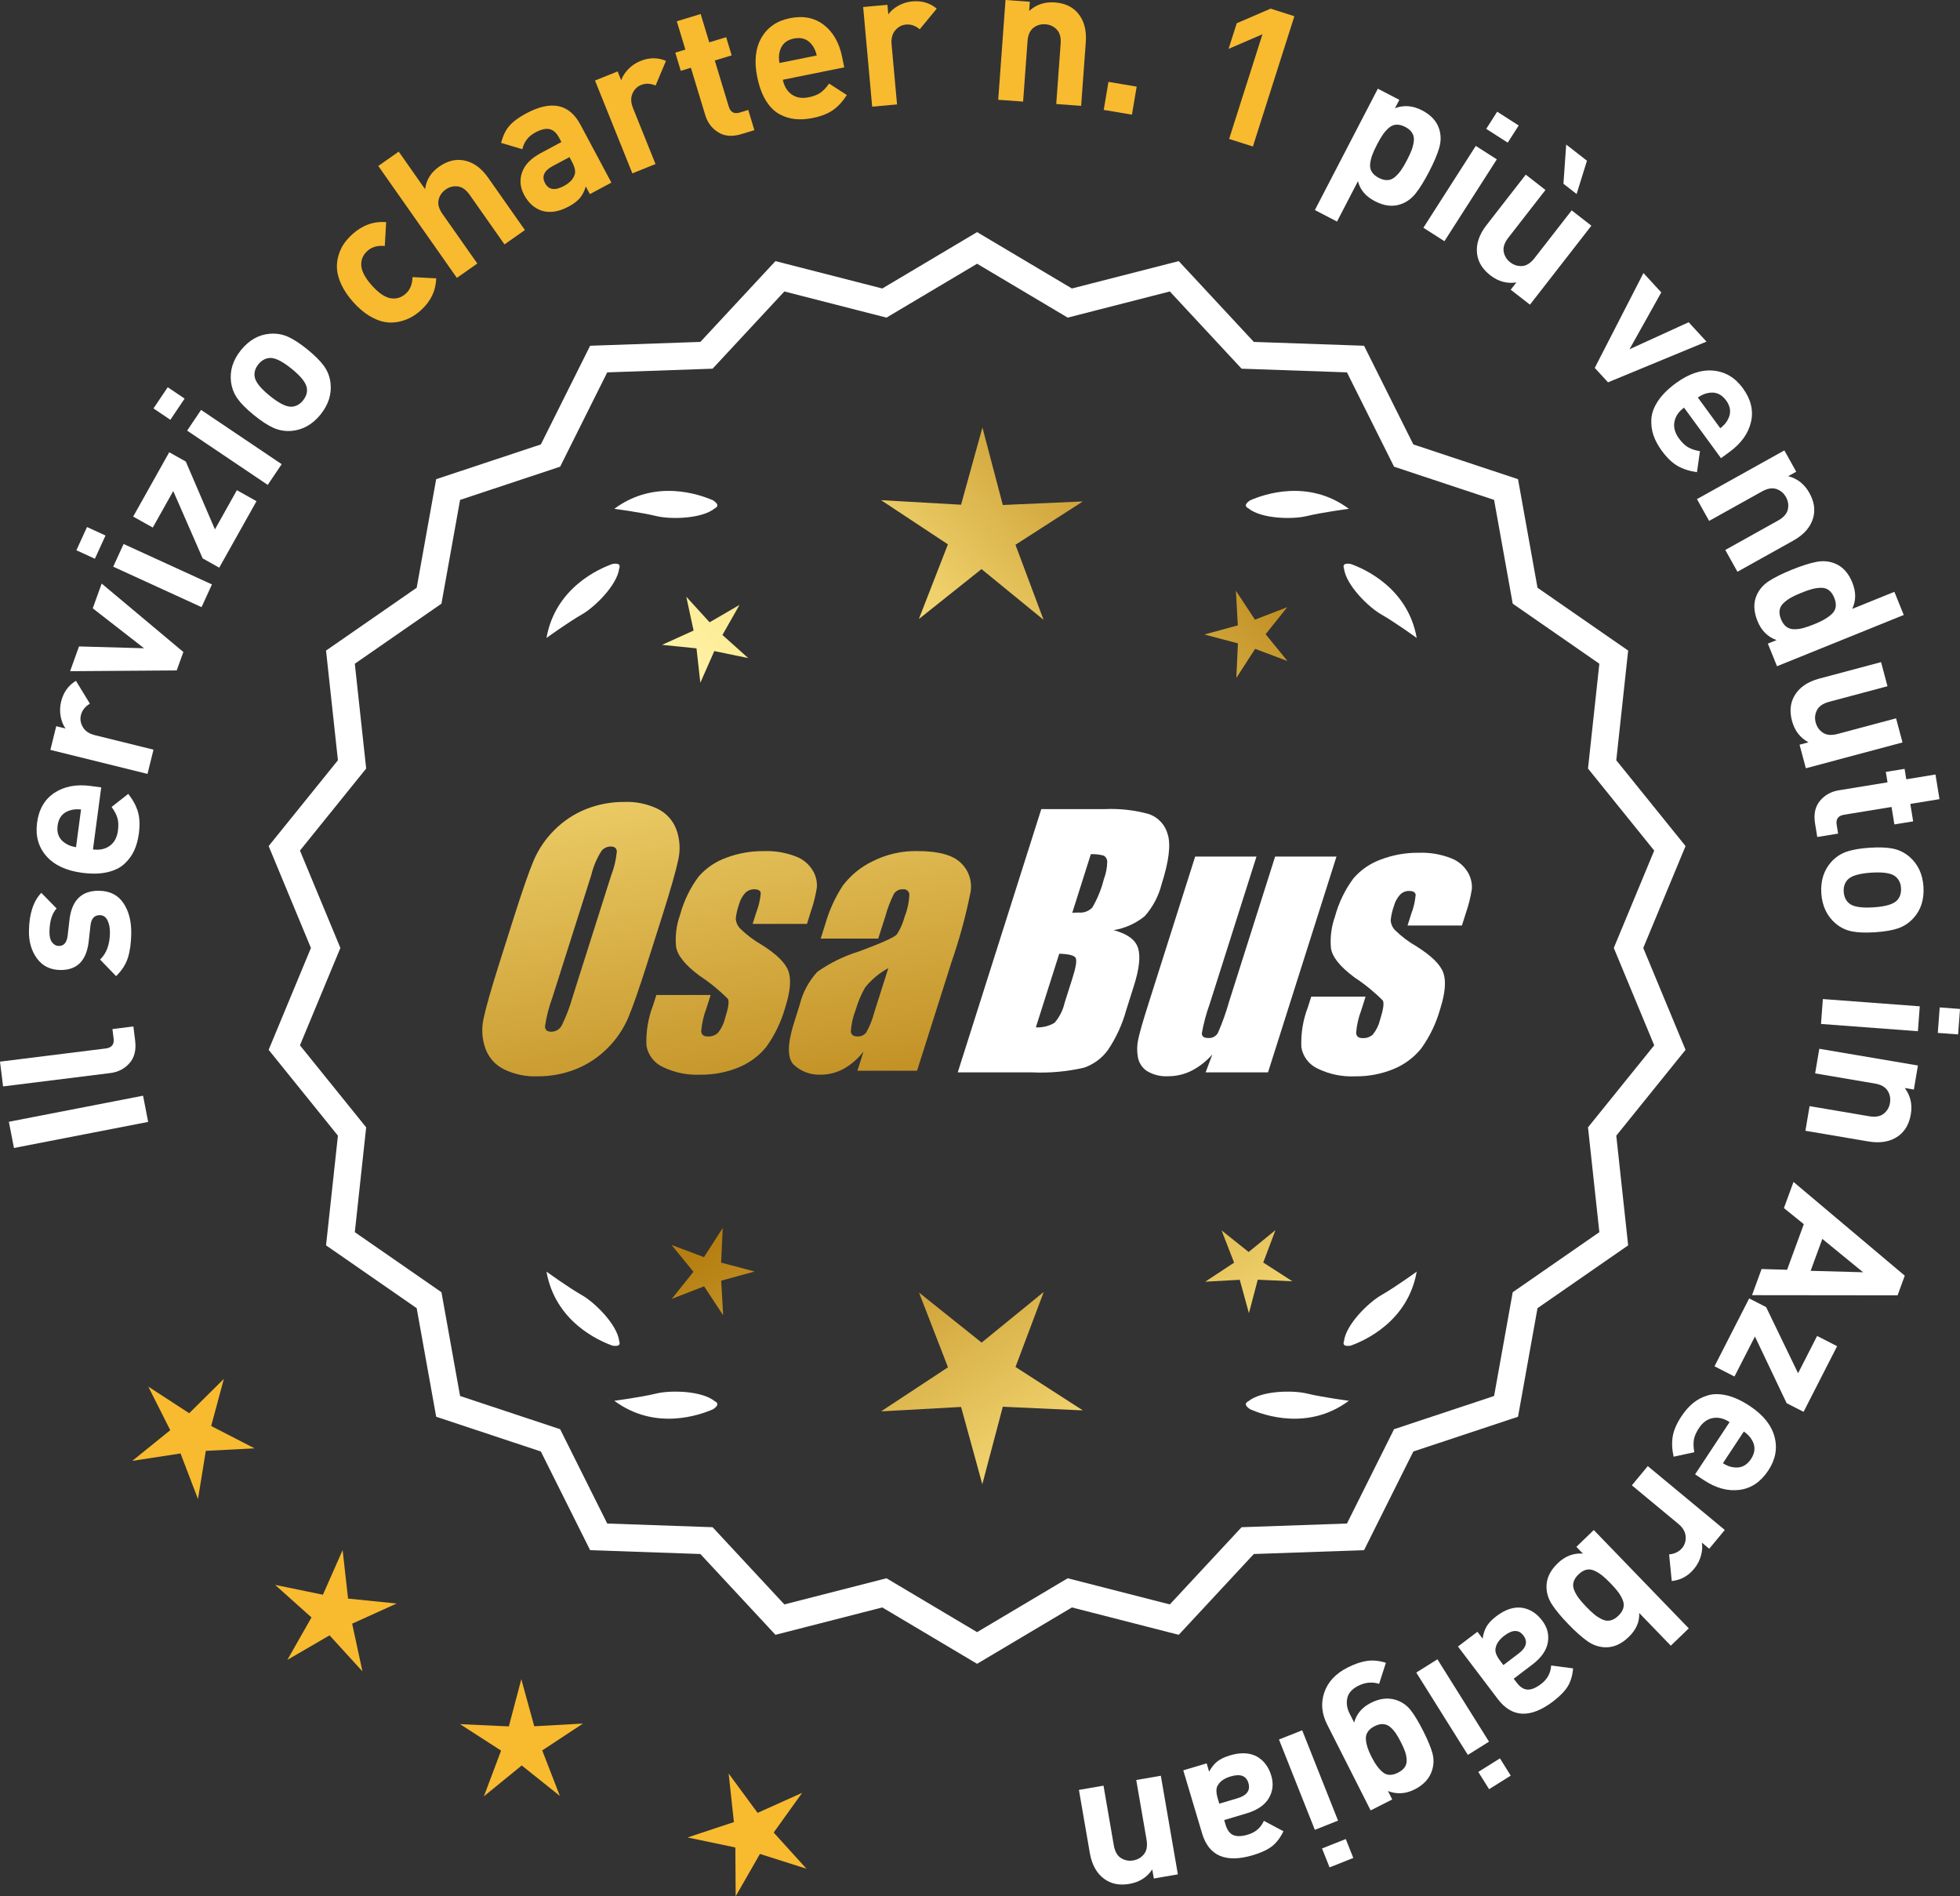<?xml version="1.0" encoding="UTF-8"?>
<svg id="Layer_2" data-name="Layer 2" xmlns="http://www.w3.org/2000/svg" xmlns:xlink="http://www.w3.org/1999/xlink" viewBox="0 0 173.523 167.857">
  <rect x="0" y="0" width="173.523" height="167.857" fill="#333333" stroke="none"/>
  <defs>
    <style>
      .cls-1 {
        fill: url(#linear-gradient-8);
      }

      .cls-2 {
        fill: url(#linear-gradient-7);
      }

      .cls-3 {
        fill: url(#linear-gradient-5);
      }

      .cls-4 {
        fill: url(#linear-gradient-6);
      }

      .cls-5 {
        fill: url(#linear-gradient-9);
      }

      .cls-6 {
        fill: url(#linear-gradient-4);
      }

      .cls-7 {
        fill: url(#linear-gradient-3);
      }

      .cls-8 {
        fill: url(#linear-gradient-2);
      }

      .cls-9 {
        fill: url(#linear-gradient);
      }

      .cls-10 {
        fill: #f8ba2f;
      }

      .cls-11 {
        fill: #fff;
      }
    </style>
    <linearGradient id="linear-gradient" x1="112.857" y1="193.537" x2="61.432" y2="111.017" gradientUnits="userSpaceOnUse">
      <stop offset="0" stop-color="#f9df7b"/>
      <stop offset=".279" stop-color="#b57e10"/>
      <stop offset=".323" stop-color="#c89d38"/>
      <stop offset=".417" stop-color="#efda86"/>
      <stop offset=".46" stop-color="#fff3a6"/>
      <stop offset=".642" stop-color="#f9df7b"/>
      <stop offset="1" stop-color="#b57e10"/>
    </linearGradient>
    <linearGradient id="linear-gradient-2" x1="126.105" y1="185.281" x2="74.68" y2="102.761" xlink:href="#linear-gradient"/>
    <linearGradient id="linear-gradient-3" x1="147.632" y1="171.865" x2="96.207" y2="89.346" xlink:href="#linear-gradient"/>
    <linearGradient id="linear-gradient-4" x1="47.42" y1="61.486" x2="79.112" y2="232.505" gradientUnits="userSpaceOnUse">
      <stop offset="0" stop-color="#f9df7b"/>
      <stop offset=".279" stop-color="#b57e10"/>
      <stop offset=".284" stop-color="#e5c25b"/>
      <stop offset=".286" stop-color="#f9df7b"/>
      <stop offset=".46" stop-color="#fff3a6"/>
      <stop offset=".642" stop-color="#f9df7b"/>
      <stop offset="1" stop-color="#b57e10"/>
    </linearGradient>
    <linearGradient id="linear-gradient-5" x1="59.928" y1="59.168" x2="91.62" y2="230.187" xlink:href="#linear-gradient-4"/>
    <linearGradient id="linear-gradient-6" x1="72.553" y1="56.829" x2="104.245" y2="227.847" xlink:href="#linear-gradient-4"/>
    <linearGradient id="linear-gradient-7" x1="51.867" y1="110.888" x2="117.643" y2="49.895" xlink:href="#linear-gradient"/>
    <linearGradient id="linear-gradient-8" x1="29.648" y1="86.926" x2="95.424" y2="25.933" xlink:href="#linear-gradient"/>
    <linearGradient id="linear-gradient-9" x1="36.703" y1="94.535" x2="102.48" y2="33.542" xlink:href="#linear-gradient"/>
  </defs>
  <g id="Layer_1-2" data-name="Layer 1">
    <g>
      <g>
        <polygon class="cls-10" points="19.819 122.055 16.75 125.097 13.128 122.74 15.073 126.599 11.712 129.315 15.983 128.658 17.528 132.693 18.222 128.428 22.538 128.206 18.696 126.228 19.819 122.055"/>
        <polygon class="cls-10" points="30.814 141.504 30.334 137.21 28.589 141.163 24.357 140.292 27.577 143.174 25.441 146.93 29.176 144.758 32.089 147.95 31.177 143.726 35.113 141.942 30.814 141.504"/>
        <polygon class="cls-10" points="47.299 152.807 46.153 148.64 45.048 152.818 40.731 152.62 44.362 154.962 42.84 159.007 46.19 156.277 49.566 158.974 48.005 154.945 51.613 152.567 47.299 152.807"/>
        <polygon class="cls-10" points="68.496 162.214 71.014 158.702 67.071 160.471 64.509 156.991 64.974 161.288 60.872 162.649 65.102 163.535 65.13 167.857 67.279 164.108 71.397 165.417 68.496 162.214"/>
      </g>
      <g>
        <path class="cls-11" d="M86.505,146.916l-8.345-4.961-9.405,2.409-6.61-7.111-9.703-.338-4.338-8.685-9.214-3.058-1.716-9.556-7.98-5.53,1.046-9.652-6.098-7.554,3.723-8.967-3.723-8.967,6.098-7.554-1.046-9.652,7.98-5.53,1.716-9.556,9.214-3.058,4.338-8.685,9.703-.338,6.61-7.111,9.405,2.409,8.345-4.961,8.345,4.961,9.405-2.409,6.61,7.111,9.703.338,4.338,8.685,9.214,3.058,1.716,9.556,7.98,5.53-1.046,9.652,6.098,7.554-3.723,8.967,3.723,8.967-6.098,7.554,1.046,9.652-7.98,5.53-1.716,9.556-9.214,3.058-4.338,8.685-9.703.338-6.61,7.111-9.405-2.409-8.345,4.961ZM78.434,140.04l8.07,4.797,8.07-4.797,9.095,2.329,6.392-6.877,9.383-.327,4.195-8.399,8.91-2.957,1.659-9.241,7.716-5.348-1.011-9.334,5.897-7.305-3.6-8.671,3.6-8.671-5.897-7.305,1.011-9.334-7.716-5.348-1.659-9.241-8.91-2.957-4.195-8.399-9.383-.327-6.392-6.877-9.095,2.329-8.07-4.797-8.07,4.797-9.095-2.329-6.392,6.877-9.383.327-4.195,8.399-8.91,2.957-1.659,9.241-7.716,5.348,1.011,9.334-5.897,7.305,3.6,8.671-3.6,8.671,5.897,7.305-1.011,9.334,7.716,5.348,1.659,9.241,8.91,2.957,4.195,8.399,9.383.327,6.392,6.877,9.095-2.329Z"/>
        <path class="cls-11" d="M86.504,147.278l-8.393-4.99-9.459,2.423-6.647-7.152-9.759-.34-4.363-8.735-9.267-3.076-1.726-9.61-8.025-5.562,1.052-9.708-6.133-7.598,3.744-9.018-3.744-9.018,6.133-7.598-1.052-9.708,8.025-5.562,1.726-9.61,9.267-3.076,4.363-8.735,9.759-.34,6.647-7.152,9.459,2.423,8.393-4.99,8.394,4.99,9.459-2.423,6.647,7.152,9.759.34,4.363,8.735,9.268,3.076,1.725,9.61,8.026,5.562-1.052,9.708,6.133,7.598-3.745,9.018,3.745,9.018-6.133,7.598,1.052,9.708-8.026,5.562-1.725,9.61-9.268,3.076-4.363,8.735-9.759.34-6.647,7.152-9.459-2.423-8.394,4.99ZM78.207,141.621l8.297,4.933,8.298-4.933,9.351,2.395,6.572-7.07,9.646-.336,4.313-8.636,9.162-3.041,1.706-9.501,7.934-5.499-1.041-9.596,6.064-7.511-3.702-8.915,3.702-8.915-6.064-7.511,1.041-9.596-7.934-5.499-1.706-9.501-9.162-3.041-4.313-8.636-9.646-.336-6.572-7.07-9.351,2.395-8.298-4.933-8.297,4.933-9.351-2.395-6.572,7.07-9.647.336-4.313,8.636-9.162,3.041-1.706,9.501-7.934,5.499,1.04,9.597-6.063,7.511,3.702,8.915-3.702,8.915,6.063,7.511-1.04,9.597,7.934,5.499,1.706,9.501,9.162,3.041,4.313,8.636,9.647.336,6.572,7.07,9.351-2.395ZM86.504,145.199l-8.118-4.826-9.149,2.343-6.429-6.917-9.439-.329-4.22-8.448-8.963-2.975-1.668-9.295-7.762-5.38,1.017-9.389-5.932-7.349,3.621-8.722-3.621-8.722,5.932-7.349-1.017-9.389,7.762-5.38,1.668-9.295,8.963-2.975,4.22-8.448,9.439-.329,6.429-6.918,9.149,2.343,8.118-4.826,8.118,4.826,9.149-2.343,6.429,6.918,9.439.329,4.22,8.448,8.963,2.975,1.669,9.295,7.762,5.38-1.017,9.389,5.932,7.349-3.622,8.722,3.622,8.722-5.932,7.349,1.017,9.389-7.762,5.38-1.669,9.295-8.963,2.975-4.22,8.448-9.439.329-6.429,6.917-9.149-2.343-8.118,4.826ZM78.482,139.706l8.022,4.769,8.022-4.769,9.041,2.315,6.354-6.835,9.327-.325,4.17-8.349,8.857-2.94,1.649-9.186,7.67-5.316-1.005-9.278,5.862-7.262-3.579-8.619,3.579-8.619-5.862-7.262,1.005-9.278-7.67-5.316-1.649-9.186-8.857-2.94-4.17-8.349-9.327-.325-6.354-6.836-9.041,2.315-8.022-4.769-8.022,4.769-9.041-2.315-6.354,6.836-9.327.325-4.17,8.349-8.858,2.94-1.649,9.186-7.67,5.316,1.005,9.278-5.862,7.262,3.579,8.619-3.579,8.619,5.862,7.262-1.005,9.278,7.67,5.316,1.649,9.186,8.858,2.94,4.17,8.349,9.327.325,6.354,6.835,9.041-2.315Z"/>
      </g>
      <g>
        <polygon class="cls-9" points="63.843 111.766 63.983 108.705 62.323 111.281 59.455 110.201 61.391 112.576 59.478 114.97 62.335 113.863 64.021 116.422 63.851 113.363 66.805 112.55 63.843 111.766"/>
        <polygon class="cls-8" points="92.404 114.362 86.905 118.844 81.363 114.416 83.926 121.031 78.002 124.933 85.085 124.54 86.966 131.38 88.781 124.522 95.867 124.846 89.905 121.002 92.404 114.362"/>
        <polygon class="cls-7" points="111.839 111.756 112.919 108.889 110.543 110.824 108.149 108.912 109.257 111.769 106.698 113.455 109.757 113.285 110.57 116.239 111.353 113.277 114.414 113.417 111.839 111.756"/>
      </g>
      <g>
        <path class="cls-11" d="M110.513,124.041c-.114.057-.184.124-.207.201-.001.001-.002.002-.003.003.001 0.0.001 0.0.002.001-.036.131.066.291.35.488,1.179.524,5.149,1.947,8.764-.74,0,0-2.348-.308-3.726-.643-1.249-.304-4.027-.256-5.179.691Z"/>
        <path class="cls-11" d="M118.972,119.002c0.0.001-0.0.003,0,.004.001-0.0.001-0.0.002-.001.063.12.248.166.589.115,1.217-.428,5.08-2.121,5.862-6.557,0,0-1.918,1.389-3.15,2.091-1.117.637-3.103,2.579-3.29,4.059-.043.12-.049.217-.013.288Z"/>
      </g>
      <g>
        <path class="cls-11" d="M63.293,124.041c.114.057.184.124.207.201.001.001.002.002.003.003-.001 0-.001 0-.002.001.036.131-.066.291-.35.488-1.179.524-5.149,1.947-8.764-.74,0,0,2.348-.308,3.726-.643,1.249-.304,4.027-.256,5.179.691Z"/>
        <path class="cls-11" d="M54.834,119.002c-0.0.001 0.0.003,0,.004-.001-0-.001-0-.002-.001-.063.12-.248.166-.589.115-1.217-.428-5.08-2.121-5.862-6.557,0,0,1.918,1.389,3.15,2.091,1.117.637,3.103,2.579,3.29,4.059.043.12.049.217.013.288Z"/>
      </g>
      <g>
        <path class="cls-11" d="M63.293,44.993c.114-.057.184-.124.207-.201.001-.001.002-.002.003-.003-.001-0-.001-0-.002-.001.036-.131-.066-.291-.35-.488-1.179-.524-5.149-1.947-8.764.74,0,0,2.348.308,3.726.643,1.249.304,4.027.256,5.179-.691Z"/>
        <path class="cls-11" d="M54.834,50.032c-0-.001 0-.003,0-.004-.001 0-.001 0-.002.001-.063-.12-.248-.166-.589-.115-1.217.428-5.08,2.121-5.862,6.557,0,0,1.918-1.389,3.15-2.091,1.117-.637,3.103-2.579,3.29-4.059.043-.12.049-.217.013-.288Z"/>
      </g>
      <g>
        <path class="cls-11" d="M110.513,44.993c-.114-.057-.184-.124-.207-.201-.001-.001-.002-.002-.003-.003.001-0.0.001-0.0.002-.001-.036-.131.066-.291.35-.488,1.179-.524,5.149-1.947,8.764.74,0,0-2.348.308-3.726.643-1.249.304-4.027.256-5.179-.691Z"/>
        <path class="cls-11" d="M118.972,50.032c0-.001-0-.003,0-.004.001 0.0.001 0.0.002.001.063-.12.248-.166.589-.115,1.217.428,5.08,2.121,5.862,6.557,0,0-1.918-1.389-3.15-2.091-1.117-.637-3.103-2.579-3.29-4.059-.043-.12-.049-.217-.013-.288Z"/>
      </g>
      <g id="Group_4" data-name="Group 4">
        <g id="Group_1" data-name="Group 1">
          <path id="Path_1" data-name="Path 1" class="cls-6" d="M57.346,85.124c-.743,2.341-1.321,3.999-1.734,4.975-.429.998-1.045,1.904-1.814,2.67-.793.803-1.741,1.435-2.787,1.858-1.09.438-2.256.658-3.431.648-1.017.039-2.027-.171-2.945-.611-.769-.376-1.363-1.035-1.657-1.839-.308-.854-.365-1.778-.165-2.663.198-.958.677-2.638,1.438-5.039l1.265-3.987c.743-2.341,1.321-3.999,1.734-4.975.429-.998,1.045-1.904,1.814-2.67.793-.803,1.741-1.435,2.787-1.858,1.091-.437,2.256-.656,3.431-.646,1.017-.039,2.027.171,2.945.611.768.377,1.362,1.036,1.657,1.84.308.854.365,1.778.165,2.663-.198.958-.677,2.637-1.438,5.037l-1.266,3.986ZM54.12,77.466c.255-.669.42-1.369.49-2.082-.014-.303-.197-.454-.548-.454-.305.003-.593.136-.794.366-.426.665-.737,1.397-.922,2.166l-3.456,10.883c-.3.811-.515,1.65-.64,2.506,0,.319.194.476.565.476.383-.001.734-.212.915-.548.408-.836.739-1.708.988-2.604l3.398-10.71.003.003Z"/>
          <path id="Path_2" data-name="Path 2" class="cls-3" d="M71.443,81.782h-4.81l.329-1.035c.208-.538.339-1.102.391-1.676-.018-.234-.216-.351-.592-.351-.295-.003-.578.115-.785.325-.254.277-.438.611-.538.973-.15.416-.25.849-.298,1.289.015.339.158.661.399.9.569.552,1.206,1.031,1.894,1.425,1.317.827,2.106,1.604,2.367,2.33.259.728.172,1.789-.271,3.182-.35,1.263-.919,2.454-1.683,3.518-.654.81-1.504,1.439-2.469,1.829-1.077.439-2.23.656-3.393.64-1.148.051-2.29-.186-3.322-.691-.755-.353-1.289-1.052-1.43-1.873-.055-1.217.143-2.433.582-3.57l.293-.922h4.808l-.384,1.21c-.246.642-.398,1.316-.454,2.001.022.307.216.461.574.461.33.02.655-.092.903-.311.308-.381.527-.826.64-1.302.289-.911.373-1.482.251-1.712-.764-.766-1.605-1.451-2.509-2.045-1.291-.958-1.987-1.829-2.088-2.612-.083-.943.039-1.893.359-2.784.329-1.218.883-2.363,1.634-3.376.659-.761,1.503-1.338,2.45-1.676,1.062-.401,2.19-.6,3.325-.589.978-.037,1.953.127,2.864.483.631.24,1.16.689,1.498,1.273.258.444.376.955.34,1.467-.114.719-.291,1.427-.53,2.114l-.348,1.111v-.008Z"/>
          <path id="Path_3" data-name="Path 3" class="cls-4" d="M77.754,83.081h-5.095l.406-1.28c.343-1.213.869-2.366,1.559-3.42.686-.899,1.573-1.626,2.59-2.122,1.245-.636,2.629-.953,4.027-.922,1.836,0,3.11.347,3.822,1.042.696.657,1.021,1.616.867,2.561-.422,2.122-.99,4.212-1.701,6.255l-3.043,9.588h-5.279l.542-1.701c-.481.626-1.083,1.149-1.771,1.536-.626.339-1.326.515-2.038.512-.862.033-1.703-.275-2.341-.856-.611-.57-.611-1.82,0-3.75l.498-1.571c.264-1.09.8-2.096,1.558-2.923,1.131-.798,2.383-1.411,3.707-1.814,2.019-.75,3.134-1.252,3.343-1.508.313-.488.546-1.023.691-1.584.247-.621.386-1.28.41-1.948-.017-.269-.248-.473-.517-.457-.011.001-.021.002-.032.003-.317-.024-.622.121-.805.381-.322.631-.577,1.295-.761,1.979l-.638,1.997ZM78.645,85.7c-.793.427-1.493,1.009-2.056,1.712-.356.627-.637,1.293-.838,1.986-.24.612-.383,1.257-.424,1.913.033.285.223.432.582.432.297.022.586-.104.772-.337.316-.559.557-1.156.717-1.778l1.247-3.928Z"/>
        </g>
        <g id="Group_3" data-name="Group 3">
          <path id="Path_7" data-name="Path 7" class="cls-11" d="M92.181,71.62h5.641c1.319-.059,2.639.092,3.91.446.817.29,1.437.967,1.654,1.807.278.907.098,2.367-.542,4.379-.264,1.057-.78,2.035-1.503,2.849-.794.644-1.742,1.07-2.751,1.236,1.207.319,1.928.841,2.162,1.576s.11,1.862-.373,3.376l-.684,2.162c-.345,1.246-.89,2.429-1.613,3.501-.526.72-1.258,1.262-2.1,1.554-1.523.352-3.088.492-4.649.417h-6.541l7.396-23.304h-.007ZM93.779,84.418l-2.073,6.522c.579.032,1.154-.108,1.654-.402.44-.507.747-1.115.893-1.771l.691-2.173c.318-.999.411-1.603.278-1.814-.132-.212-.611-.329-1.445-.359l.003-.004ZM96.574,75.61l-1.642,5.183c.245-.011.435-.014.57-.014.446.042.887-.119,1.2-.44.459-.785.804-1.631,1.024-2.513.188-.49.289-1.008.3-1.532.004-.229-.116-.442-.314-.556-.368-.102-.75-.144-1.131-.126l-.007-.002Z"/>
          <path id="Path_8" data-name="Path 8" class="cls-11" d="M118.321,75.823l-6.061,19.1h-5.523l.596-1.588c-.519.596-1.147,1.088-1.851,1.449-.638.318-1.342.484-2.056.483-.66.041-1.318-.12-1.885-.461-.422-.281-.712-.723-.801-1.222-.094-.527-.084-1.068.03-1.591.114-.552.428-1.65.951-3.288l4.09-12.884h5.428l-4.126,12.997c-.313.861-.551,1.747-.713,2.648,0,.278.183.417.56.417.344.031.676-.137.856-.432.396-.901.729-1.829.995-2.776l4.079-12.854h5.428l.003.003Z"/>
          <path id="Path_9" data-name="Path 9" class="cls-11" d="M129.422,81.928h-4.81l.329-1.035c.208-.538.339-1.102.391-1.676-.018-.234-.216-.351-.592-.351-.295-.003-.578.115-.784.325-.254.277-.438.611-.538.973-.15.416-.249.848-.297,1.287.015.339.158.661.399.9.569.553,1.205,1.032,1.893,1.426,1.317.827,2.106,1.604,2.367,2.33.259.728.172,1.789-.271,3.182-.35,1.263-.919,2.454-1.683,3.518-.654.809-1.504,1.439-2.469,1.829-1.077.439-2.23.656-3.393.64-1.148.051-2.29-.186-3.322-.691-.755-.353-1.289-1.052-1.43-1.873-.055-1.217.143-2.433.582-3.57l.293-.922h4.81l-.384,1.211c-.246.642-.398,1.316-.454,2.001.022.307.216.461.574.461.33.02.655-.092.903-.311.308-.381.527-.826.64-1.302.289-.911.373-1.482.251-1.712-.764-.766-1.605-1.451-2.509-2.045-1.291-.958-1.987-1.829-2.088-2.612-.083-.943.039-1.893.359-2.784.329-1.218.883-2.363,1.634-3.376.659-.761,1.503-1.338,2.45-1.676,1.062-.401,2.19-.6,3.325-.589.978-.037,1.953.127,2.864.483.632.239,1.163.689,1.503,1.273.258.444.376.955.34,1.467-.114.719-.291,1.427-.53,2.114l-.351,1.108-.004-.005Z"/>
        </g>
      </g>
      <g>
        <path class="cls-11" d="M12.666,96.99l.45,2.32-11.881,2.308-.451-2.32,11.882-2.308Z"/>
        <path class="cls-11" d="M11.809,90.859l.155,1.249c.104.844-.062,1.512-.504,2.007-.44.495-1.004.785-1.69.87l-9.497,1.183-.272-2.193,9.361-1.166c.529-.066.762-.357.697-.875l-.105-.843,1.855-.231Z"/>
        <path class="cls-11" d="M8.796,78.851c.94.017,1.649.38,2.131,1.091.48.711.711,1.616.693,2.715-.015.816-.111,1.517-.291,2.103-.181.586-.53,1.136-1.05,1.648l-1.42-1.47c.565-.535.857-1.317.874-2.349.007-.43-.062-.8-.21-1.108-.147-.309-.374-.466-.681-.471-.487-.008-.765.299-.832.921l-.16,1.426c-.199,1.696-1.042,2.532-2.527,2.506-.883-.015-1.567-.359-2.056-1.03-.486-.671-.723-1.483-.705-2.435.024-1.507.391-2.628,1.095-3.364l1.354,1.383c-.405.435-.616,1.118-.632,2.046-.007.419.07.735.229.948.161.213.361.321.598.325.442.007.703-.294.782-.905l.16-1.392c.199-1.753,1.081-2.617,2.646-2.59Z"/>
        <path class="cls-11" d="M8.961,69.698l-.731,5.493c.586.077,1.079-.028,1.483-.317.405-.289.647-.737.728-1.344.061-.449.045-.826-.048-1.13-.09-.303-.262-.626-.513-.969l1.475-1.158c.42.536.707,1.069.858,1.598.153.529.179,1.17.079,1.923-.075.562-.213,1.061-.414,1.497-.2.436-.489.829-.868,1.179-.378.35-.885.596-1.522.741-.637.144-1.381.159-2.235.045-1.403-.187-2.455-.681-3.156-1.483-.698-.802-.97-1.781-.816-2.939.159-1.202.675-2.088,1.545-2.658s1.94-.771,3.211-.602l.926.124ZM7.174,71.655c-.383-.04-.706-.014-.97.077-.644.189-1.012.637-1.104,1.345-.095.708.144,1.237.714,1.587.231.157.537.266.916.328l.444-3.337Z"/>
        <path class="cls-11" d="M6.724,60.267l1.234,2.021c-.425.257-.69.594-.794,1.012-.089.363-.031.719.175,1.067.205.349.561.586,1.067.711l5.183,1.281-.53,2.146-8.599-2.126.518-2.096.826.204c-.211-.285-.355-.645-.435-1.079-.079-.434-.064-.871.044-1.312.201-.814.638-1.424,1.311-1.83Z"/>
        <path class="cls-11" d="M9.002,51.656l7.231,6.058-.589,1.632-9.438.067.789-2.191,5.76.161-4.544-3.535.79-2.191Z"/>
        <path class="cls-11" d="M9.341,47.403l-.94,2.056-1.638-.75.94-2.056,1.638.75ZM18.764,51.733l-.92,2.01-7.821-3.58.919-2.01,7.822,3.58Z"/>
        <path class="cls-11" d="M22.71,44.363l-3.301,5.887-1.467-.823-2.604-5.961-1.812,3.233-1.736-.972,3.192-5.694,1.468.823,2.579,6.005,1.943-3.47,1.736.973Z"/>
        <path class="cls-11" d="M16.345,35.284l-1.263,1.876-1.495-1.007,1.263-1.876,1.495,1.007ZM24.938,41.089l-1.235,1.833-7.136-4.804,1.234-1.833,7.137,4.803Z"/>
        <path class="cls-11" d="M27.209,30.927c.659.536,1.151,1.024,1.47,1.466.32.442.513.938.579,1.486.121,1.003-.176,1.944-.889,2.824-.707.872-1.563,1.352-2.57,1.441-.56.042-1.089-.047-1.587-.269-.497-.222-1.074-.597-1.725-1.125-.651-.528-1.136-1.011-1.45-1.45-.316-.438-.511-.936-.585-1.492-.121-1.003.172-1.94.878-2.812.729-.898,1.588-1.382,2.58-1.454.56-.042,1.087.046,1.58.264.494.218,1.067.592,1.719,1.12ZM25.817,32.643c-.854-.692-1.517-1.01-1.984-.953-.368.039-.687.225-.957.56-.265.325-.377.672-.339,1.039.041.471.487,1.053,1.342,1.745.862.699,1.529,1.021,1.998.963.368-.038.682-.22.946-.546.272-.335.388-.685.35-1.052-.042-.471-.492-1.057-1.355-1.756Z"/>
        <path class="cls-10" d="M38.621,24.638c-.04,1.114-.501,2.062-1.38,2.846-.279.249-.578.459-.897.629s-.681.296-1.087.377c-.406.081-.818.084-1.234.007-.417-.076-.866-.261-1.348-.553-.479-.292-.951-.697-1.411-1.213-.459-.516-.808-1.03-1.043-1.541s-.365-.976-.389-1.395c-.024-.419.025-.827.149-1.226.123-.398.289-.743.499-1.037.209-.293.453-.564.733-.813.889-.792,1.88-1.144,2.974-1.057l-.121,2.112c-.631-.06-1.141.083-1.53.429-.39.347-.573.77-.555,1.269.026.523.337,1.119.933,1.788.604.677,1.163,1.059,1.68,1.145.493.077.936-.059,1.324-.406.389-.347.59-.836.603-1.47l2.101.109Z"/>
        <path class="cls-10" d="M46.472,20.365l-1.808,1.27-3.079-4.382c-.319-.454-.671-.705-1.059-.752-.386-.047-.741.043-1.065.271-.334.235-.545.542-.631.921-.087.38.029.797.348,1.251l3.079,4.382-1.81,1.271-6.956-9.905,1.808-1.271,2.336,3.325c.102-.82.516-1.484,1.239-1.992.713-.501,1.434-.688,2.16-.562.837.146,1.564.66,2.184,1.541l3.254,4.633Z"/>
        <path class="cls-10" d="M54.127,16.166l-1.903,1.017-.361-.675c-.126.414-.301.755-.523,1.022-.225.267-.556.518-.995.753-.869.465-1.657.59-2.363.376-.67-.22-1.197-.69-1.582-1.41-.352-.66-.412-1.324-.179-1.995.232-.67.789-1.241,1.669-1.711l1.813-.969-.208-.39c-.229-.43-.511-.681-.845-.753-.335-.072-.756.028-1.266.3-.61.326-.99.818-1.14,1.476l-1.879-.558c.157-.623.398-1.125.728-1.507.33-.381.824-.749,1.484-1.101,2.219-1.185,3.82-.858,4.803.981l2.747,5.144ZM50.641,14.328l-.225-.42-1.485.793c-.769.411-.994.917-.673,1.516.314.59.866.674,1.656.252.511-.272.828-.603.955-.992.108-.276.032-.66-.229-1.15Z"/>
        <path class="cls-10" d="M58.959,5.388l-.917,2.184c-.458-.194-.886-.212-1.285-.051-.347.139-.601.395-.764.766-.162.371-.146.798.049,1.281l1.992,4.952-2.05.825-3.307-8.217,2.002-.806.318.789c.107-.337.315-.665.621-.983.305-.318.668-.562,1.089-.732.777-.313,1.528-.315,2.251-.008Z"/>
        <path class="cls-10" d="M66.787,11.522l-1.155.351c-.803.244-1.485.19-2.047-.16-.563-.351-.945-.856-1.146-1.518l-1.273-4.197-.895.271-.488-1.61.895-.271-.761-2.505,2.114-.642.761,2.505,1.497-.454.489,1.61-1.497.454,1.234,4.067c.154.51.477.69.964.542l.765-.232.544,1.789Z"/>
        <path class="cls-10" d="M74.74,5.963l-5.433,1.098c.118.578.378,1.011.783,1.299.406.288.907.372,1.508.25.444-.09.795-.227,1.052-.412.258-.185.508-.452.749-.802l1.575,1.017c-.369.572-.779,1.016-1.23,1.333-.45.316-1.048.55-1.792.7-.556.112-1.072.144-1.55.096-.479-.048-.944-.193-1.398-.437-.453-.244-.853-.643-1.195-1.198-.344-.555-.601-1.254-.771-2.099-.282-1.388-.157-2.544.374-3.466s1.368-1.499,2.512-1.73c1.189-.24,2.194-.042,3.017.596.823.638,1.361,1.583,1.615,2.839l.185.916ZM72.308,4.911c-.087-.375-.216-.673-.388-.893-.388-.546-.932-.748-1.632-.607-.699.141-1.122.539-1.268,1.193-.073.269-.077.594-.012.973l3.299-.666Z"/>
        <path class="cls-10" d="M82.933.765l-1.508,1.827c-.381-.318-.786-.458-1.215-.419-.373.034-.689.205-.953.513-.262.308-.37.722-.323,1.241l.483,5.316-2.201.199-.799-8.821,2.149-.195.076.847c.202-.291.495-.545.878-.763.385-.217.803-.346,1.254-.387.835-.076,1.555.138,2.158.641Z"/>
        <path class="cls-10" d="M95.716,9.369l-2.205-.161.39-5.341c.041-.554-.074-.971-.343-1.252s-.602-.436-.997-.465c-.408-.03-.765.075-1.071.314-.308.239-.48.635-.521,1.189l-.39,5.341-2.205-.161.646-8.834,2.153.157-.06.814c.621-.568,1.379-.82,2.271-.755.87.064,1.547.374,2.028.932.555.643.793,1.501.716,2.575l-.412,5.646Z"/>
        <path class="cls-10" d="M100.213,10.15l-2.497-.422.419-2.481,2.498.422-.42,2.481Z"/>
        <path class="cls-10" d="M110.921,12.969l-2.104-.671,2.951-9.265-3,1.293.723-2.268,2.999-1.293,2.104.671-3.673,11.533Z"/>
        <path class="cls-11" d="M126.526,15.188c-.423.815-.82,1.458-1.192,1.929-.373.471-.821.793-1.346.968-.697.238-1.454.145-2.27-.278-.814-.423-1.312-1.013-1.494-1.771l-1.855,3.576-1.961-1.018,5.575-10.742,1.902.987-.384.739c.779-.297,1.578-.234,2.392.188.815.423,1.326.989,1.533,1.696.159.53.153,1.082-.018,1.657s-.466,1.266-.883,2.07ZM124.054,15.044c.153-.221.324-.512.512-.874.188-.362.328-.669.421-.921.092-.252.152-.511.183-.776.028-.266-.021-.502-.149-.709-.129-.207-.333-.384-.615-.53-.281-.146-.544-.212-.788-.198-.242.014-.466.11-.666.286-.2.177-.377.376-.528.596-.153.221-.324.512-.512.874-.188.362-.328.669-.421.921s-.154.513-.188.784c-.031.271.017.51.146.717.129.208.333.384.615.53.282.146.544.212.787.198s.468-.112.671-.294c.202-.182.38-.383.533-.604Z"/>
        <path class="cls-11" d="M127.878,21.351l-1.862-1.191,4.638-7.245,1.862,1.191-4.638,7.245ZM133.482,12.626l-1.904-1.219.971-1.518,1.905,1.219-.972,1.518Z"/>
        <path class="cls-11" d="M135.451,26.97l-1.704-1.326.501-.644c-.832.128-1.602-.083-2.308-.632-.69-.536-1.08-1.169-1.171-1.901-.105-.843.172-1.689.834-2.539l3.476-4.469,1.744,1.357-3.288,4.227c-.341.438-.477.849-.409,1.232.068.383.259.697.572.94.321.25.677.362,1.064.334.389-.029.752-.262,1.094-.7l3.289-4.227,1.743,1.357-5.438,6.991ZM139.581,17.175l-1.166-.908.244-3.471,1.838,1.43-.916,2.949Z"/>
        <path class="cls-11" d="M151.079,30.239l-8.718,3.604-1.174-1.277,4.312-8.397,1.577,1.715-2.812,5.031,5.238-2.391,1.576,1.715Z"/>
        <path class="cls-11" d="M152.363,40.557l-3.271-4.473c-.476.348-.759.766-.851,1.255-.093.489.042.98.403,1.474.269.366.539.627.815.783.276.157.622.271,1.042.344l-.265,1.857c-.674-.096-1.249-.283-1.726-.56-.476-.277-.938-.721-1.387-1.334-.334-.458-.579-.914-.736-1.367-.156-.454-.22-.938-.189-1.452.032-.515.228-1.044.587-1.588.361-.544.889-1.071,1.585-1.579,1.143-.836,2.244-1.207,3.303-1.111,1.061.095,1.936.614,2.625,1.556.715.979.956,1.975.722,2.989s-.868,1.899-1.902,2.655l-.755.552ZM152.301,37.907c.304-.236.521-.479.648-.727.333-.581.289-1.16-.133-1.736-.422-.576-.96-.794-1.614-.652-.275.047-.571.179-.889.397l1.987,2.717Z"/>
        <path class="cls-11" d="M153.82,50.612l-1.076-1.931,4.678-2.607c.484-.27.771-.595.857-.975.088-.379.034-.742-.158-1.089-.198-.356-.481-.597-.852-.723-.368-.125-.794-.053-1.279.217l-4.678,2.607-1.076-1.93,7.737-4.312,1.051,1.886-.713.397c.816.207,1.441.701,1.878,1.484.425.762.536,1.498.335,2.207-.233.817-.818,1.488-1.76,2.012l-4.944,2.756Z"/>
        <path class="cls-11" d="M157.322,58.974l-.809-2.001.771-.312c-.785-.281-1.35-.842-1.688-1.683-.35-.861-.372-1.628-.069-2.301.224-.506.588-.922,1.092-1.248.503-.326,1.181-.661,2.032-1.005.84-.34,1.555-.568,2.144-.684s1.139-.069,1.651.139c.686.273,1.2.835,1.544,1.686.34.84.336,1.618-.011,2.333l3.735-1.51.829,2.049-11.222,4.537ZM160.606,55.262c.768-.31,1.312-.638,1.639-.983.324-.345.373-.802.144-1.369-.119-.294-.276-.515-.47-.663-.195-.148-.425-.22-.691-.216-.268.004-.531.041-.791.109-.26.068-.578.179-.957.332-.379.153-.686.295-.918.426-.235.132-.453.29-.652.474-.2.185-.319.398-.356.639-.037.241.004.509.123.803.119.294.275.515.47.663.193.147.426.222.696.223.269.001.537-.034.809-.107.271-.073.59-.183.956-.332Z"/>
        <path class="cls-11" d="M159.876,68.006l-.557-2.086.788-.211c-.741-.4-1.226-1.033-1.457-1.898-.226-.843-.154-1.584.216-2.222.424-.735,1.157-1.242,2.197-1.52l5.471-1.461.569,2.135-5.174,1.383c-.536.143-.894.388-1.07.735-.178.346-.215.711-.112,1.094.106.394.32.698.648.909.326.212.758.246,1.294.103l5.174-1.382.569,2.135-8.557,2.286Z"/>
        <path class="cls-11" d="M160.886,74.092l-.194-1.191c-.136-.828.007-1.497.43-2.008.422-.511.974-.822,1.656-.934l4.328-.707-.15-.923,1.662-.271.149.923,2.585-.422.355,2.181-2.584.422.252,1.544-1.661.271-.252-1.544-4.194.685c-.526.086-.747.38-.665.884l.129.788-1.846.301Z"/>
        <path class="cls-11" d="M166.021,82.521c-.848.056-1.54.03-2.075-.077s-1.013-.34-1.434-.698c-.77-.654-1.192-1.546-1.268-2.677-.072-1.119.229-2.054.906-2.802.384-.411.832-.705,1.349-.881.517-.176,1.193-.291,2.03-.346.836-.055,1.52-.029,2.049.078.529.107,1.011.339,1.443.697.77.653,1.191,1.54,1.266,2.66.075,1.153-.227,2.094-.905,2.819-.383.411-.829.705-1.339.88-.512.176-1.187.291-2.022.346ZM165.876,80.316c1.097-.072,1.798-.289,2.104-.649.242-.277.349-.631.321-1.06-.026-.419-.18-.749-.458-.992-.35-.318-1.073-.441-2.17-.369-1.108.073-1.815.29-2.121.65-.243.277-.351.625-.323,1.043.028.43.181.766.459,1.009.35.318,1.079.44,2.188.367Z"/>
        <path class="cls-11" d="M161.217,90.639l.165-2.204,8.579.643-.166,2.204-8.578-.643ZM171.557,91.431l.169-2.255,1.798.135-.169,2.255-1.798-.135Z"/>
        <path class="cls-11" d="M159.837,100.092l.369-2.179,5.28.896c.547.093.972.019,1.278-.222.306-.241.491-.557.558-.948.068-.402-.002-.768-.21-1.096-.209-.329-.587-.54-1.136-.632l-5.278-.896.369-2.179,8.731,1.481-.359,2.129-.806-.137c.508.672.686,1.45.536,2.333-.146.86-.52,1.504-1.121,1.931-.692.491-1.57.647-2.631.468l-5.581-.947Z"/>
        <path class="cls-11" d="M155.11,114.647l.848-2.314,2.257.066,1.48-4.038-1.761-1.423.849-2.315,9.85,8.298-.637,1.74-12.886-.014ZM160.299,112.492l4.644.126-3.608-2.951-1.035,2.825Z"/>
        <path class="cls-11" d="M151.787,120.945l3.071-6.01,1.499.766,2.83,5.856,1.686-3.3,1.771.905-2.97,5.812-1.499-.766-2.807-5.902-1.812,3.542-1.77-.905Z"/>
        <path class="cls-11" d="M150.07,130.508l3.054-4.625c-.491-.325-.981-.446-1.473-.361-.49.084-.902.381-1.239.892-.25.378-.401.724-.451,1.037-.051.313-.036.678.04,1.096l-1.832.399c-.145-.666-.17-1.27-.077-1.812.095-.542.35-1.131.769-1.764.312-.473.653-.862,1.024-1.167.372-.305.804-.533,1.296-.683.494-.15,1.058-.151,1.692-.003.637.148,1.313.459,2.032.934,1.182.781,1.914,1.684,2.193,2.711.279,1.026.098,2.027-.546,3.001-.668,1.012-1.518,1.585-2.549,1.718-1.034.134-2.083-.153-3.152-.858l-.781-.515ZM152.533,129.525c.327.203.629.321.907.354.66.11,1.187-.133,1.581-.729.393-.596.409-1.176.048-1.74-.14-.242-.367-.473-.683-.695l-1.854,2.809Z"/>
        <path class="cls-11" d="M148.003,139.95l-.232-2.357c.495-.046.88-.235,1.154-.567.239-.288.341-.634.308-1.037-.033-.403-.251-.772-.652-1.104l-4.109-3.406,1.41-1.701,6.818,5.652-1.377,1.662-.655-.543c.065.348.039.735-.078,1.16-.117.425-.319.813-.61,1.162-.535.646-1.193,1.005-1.976,1.078Z"/>
        <path class="cls-11" d="M138.854,143.776c-.639-.66-1.122-1.241-1.45-1.744-.328-.503-.491-1.031-.489-1.583-.003-.738.324-1.425.985-2.063.66-.638,1.407-.926,2.239-.863l-.579-.599,1.54-1.488,8.411,8.704-1.59,1.535-2.799-2.897c.042.778-.267,1.486-.927,2.124-.66.638-1.358.942-2.095.914-.553-.018-1.076-.199-1.566-.544s-1.052-.844-1.681-1.496ZM139.777,141.478c.16.215.382.469.665.763.285.293.531.524.74.692.21.168.436.308.678.42.242.112.481.14.72.084.237-.056.471-.194.698-.415.229-.22.376-.448.439-.684.064-.236.044-.477-.061-.722-.104-.247-.236-.477-.396-.692-.16-.215-.383-.469-.666-.763-.284-.293-.53-.524-.739-.692-.21-.168-.438-.31-.685-.426s-.487-.147-.726-.091c-.237.056-.47.195-.698.415-.229.22-.375.448-.438.684-.065.235-.043.478.065.728.108.25.242.483.403.698Z"/>
        <path class="cls-11" d="M129.078,145.747l1.722-1.305.462.61c.059-.429.177-.793.356-1.092.179-.299.467-.599.864-.9.785-.596,1.543-.844,2.272-.743.697.112,1.293.493,1.785,1.143.452.596.615,1.243.492,1.942-.126.699-.585,1.35-1.381,1.952l-1.639,1.243.269.352c.293.388.611.592.953.611.341.018.741-.147,1.202-.496.552-.418.849-.963.893-1.637l1.942.255c-.055.64-.216,1.174-.48,1.603-.266.428-.696.869-1.292,1.321-2.005,1.52-3.638,1.449-4.897-.212l-3.523-4.646ZM132.812,147.012l.286.379,1.342-1.017c.696-.527.838-1.062.427-1.604-.404-.533-.963-.529-1.676.012-.461.349-.723.726-.786,1.129-.065.291.071.657.407,1.1Z"/>
        <path class="cls-11" d="M125.386,148.052l1.872-1.173,4.566,7.29-1.872,1.173-4.566-7.29ZM130.877,156.849l1.916-1.2.956,1.527-1.916,1.2-.956-1.527Z"/>
        <path class="cls-11" d="M117.492,152.642c-.486-.961-.569-1.906-.246-2.838.321-.932,1.008-1.664,2.06-2.197.628-.317,1.202-.513,1.723-.587.521-.073,1.077-.018,1.667.166l-.599,1.866c-.62-.195-1.238-.136-1.855.177-.545.277-.867.639-.963,1.088-.097.449-.029.901.2,1.356l.408.804c.209-.767.701-1.347,1.48-1.741.788-.399,1.533-.484,2.233-.255.519.169.944.465,1.278.886s.705,1.037,1.116,1.846c.409.809.685,1.47.823,1.984.14.514.124,1.029-.045,1.547-.229.7-.743,1.253-1.542,1.658-.779.394-1.562.441-2.349.141l.376.743-1.911.968-3.855-7.613ZM121.43,155.526c.322.637.661,1.094,1.019,1.371.355.277.798.282,1.323.016.283-.144.486-.313.609-.509.122-.196.174-.422.152-.677-.021-.256-.073-.497-.156-.722s-.199-.489-.354-.792-.297-.555-.43-.754c-.132-.199-.293-.385-.481-.556-.189-.171-.403-.267-.642-.286s-.497.043-.781.187c-.283.143-.488.316-.612.52-.127.203-.176.432-.148.685.025.253.078.494.154.722.079.228.193.493.347.796Z"/>
        <path class="cls-11" d="M113.231,153.978l2.055-.815,3.174,7.995-2.054.816-3.175-7.995ZM117.043,163.623l2.102-.834.665,1.675-2.101.834-.666-1.675Z"/>
        <path class="cls-11" d="M104.76,156.707l2.068-.617.219.733c.207-.381.446-.68.718-.897.272-.217.647-.397,1.125-.54.945-.282,1.742-.248,2.39.103.613.349,1.036.915,1.27,1.697.214.717.14,1.38-.222,1.991-.362.611-1.021,1.059-1.976,1.344l-1.972.588.126.423c.14.467.366.769.679.907.313.137.746.123,1.301-.042.662-.198,1.133-.604,1.409-1.219l1.73.921c-.277.58-.614,1.023-1.014,1.332-.398.308-.956.569-1.674.783-2.41.719-3.914.08-4.511-1.918l-1.667-5.587ZM107.811,159.203l.136.456,1.613-.481c.837-.25,1.157-.7.963-1.352-.191-.641-.715-.834-1.574-.577-.553.165-.931.426-1.133.782-.162.249-.163.64-.005,1.172Z"/>
        <path class="cls-11" d="M95.517,158.44l2.179-.376.91,5.277c.095.547.306.924.636,1.132.329.208.689.278,1.079.21.403-.069.724-.257.965-.563.24-.306.312-.733.219-1.28l-.911-5.277,2.177-.376,1.508,8.728-2.127.367-.14-.804c-.465.702-1.139,1.128-2.021,1.281-.86.148-1.592.01-2.193-.415-.695-.49-1.133-1.265-1.315-2.326l-.964-5.578Z"/>
      </g>
      <g>
        <polygon class="cls-2" points="112.049 56.139 113.961 53.746 111.104 54.853 109.418 52.294 109.588 55.353 106.634 56.166 109.596 56.95 109.456 60.011 111.117 57.435 113.984 58.515 112.049 56.139"/>
        <polygon class="cls-1" points="65.472 53.544 62.823 55.084 60.758 52.821 61.405 55.816 58.614 57.081 61.662 57.391 62.002 60.436 63.24 57.633 66.241 58.251 63.958 56.207 65.472 53.544"/>
        <polygon class="cls-5" points="88.78 44.701 86.976 37.84 85.085 44.677 78.002 44.273 83.92 48.185 81.348 54.796 86.896 50.376 92.389 54.866 89.9 48.222 95.867 44.386 88.78 44.701"/>
      </g>
    </g>
  </g>
</svg>